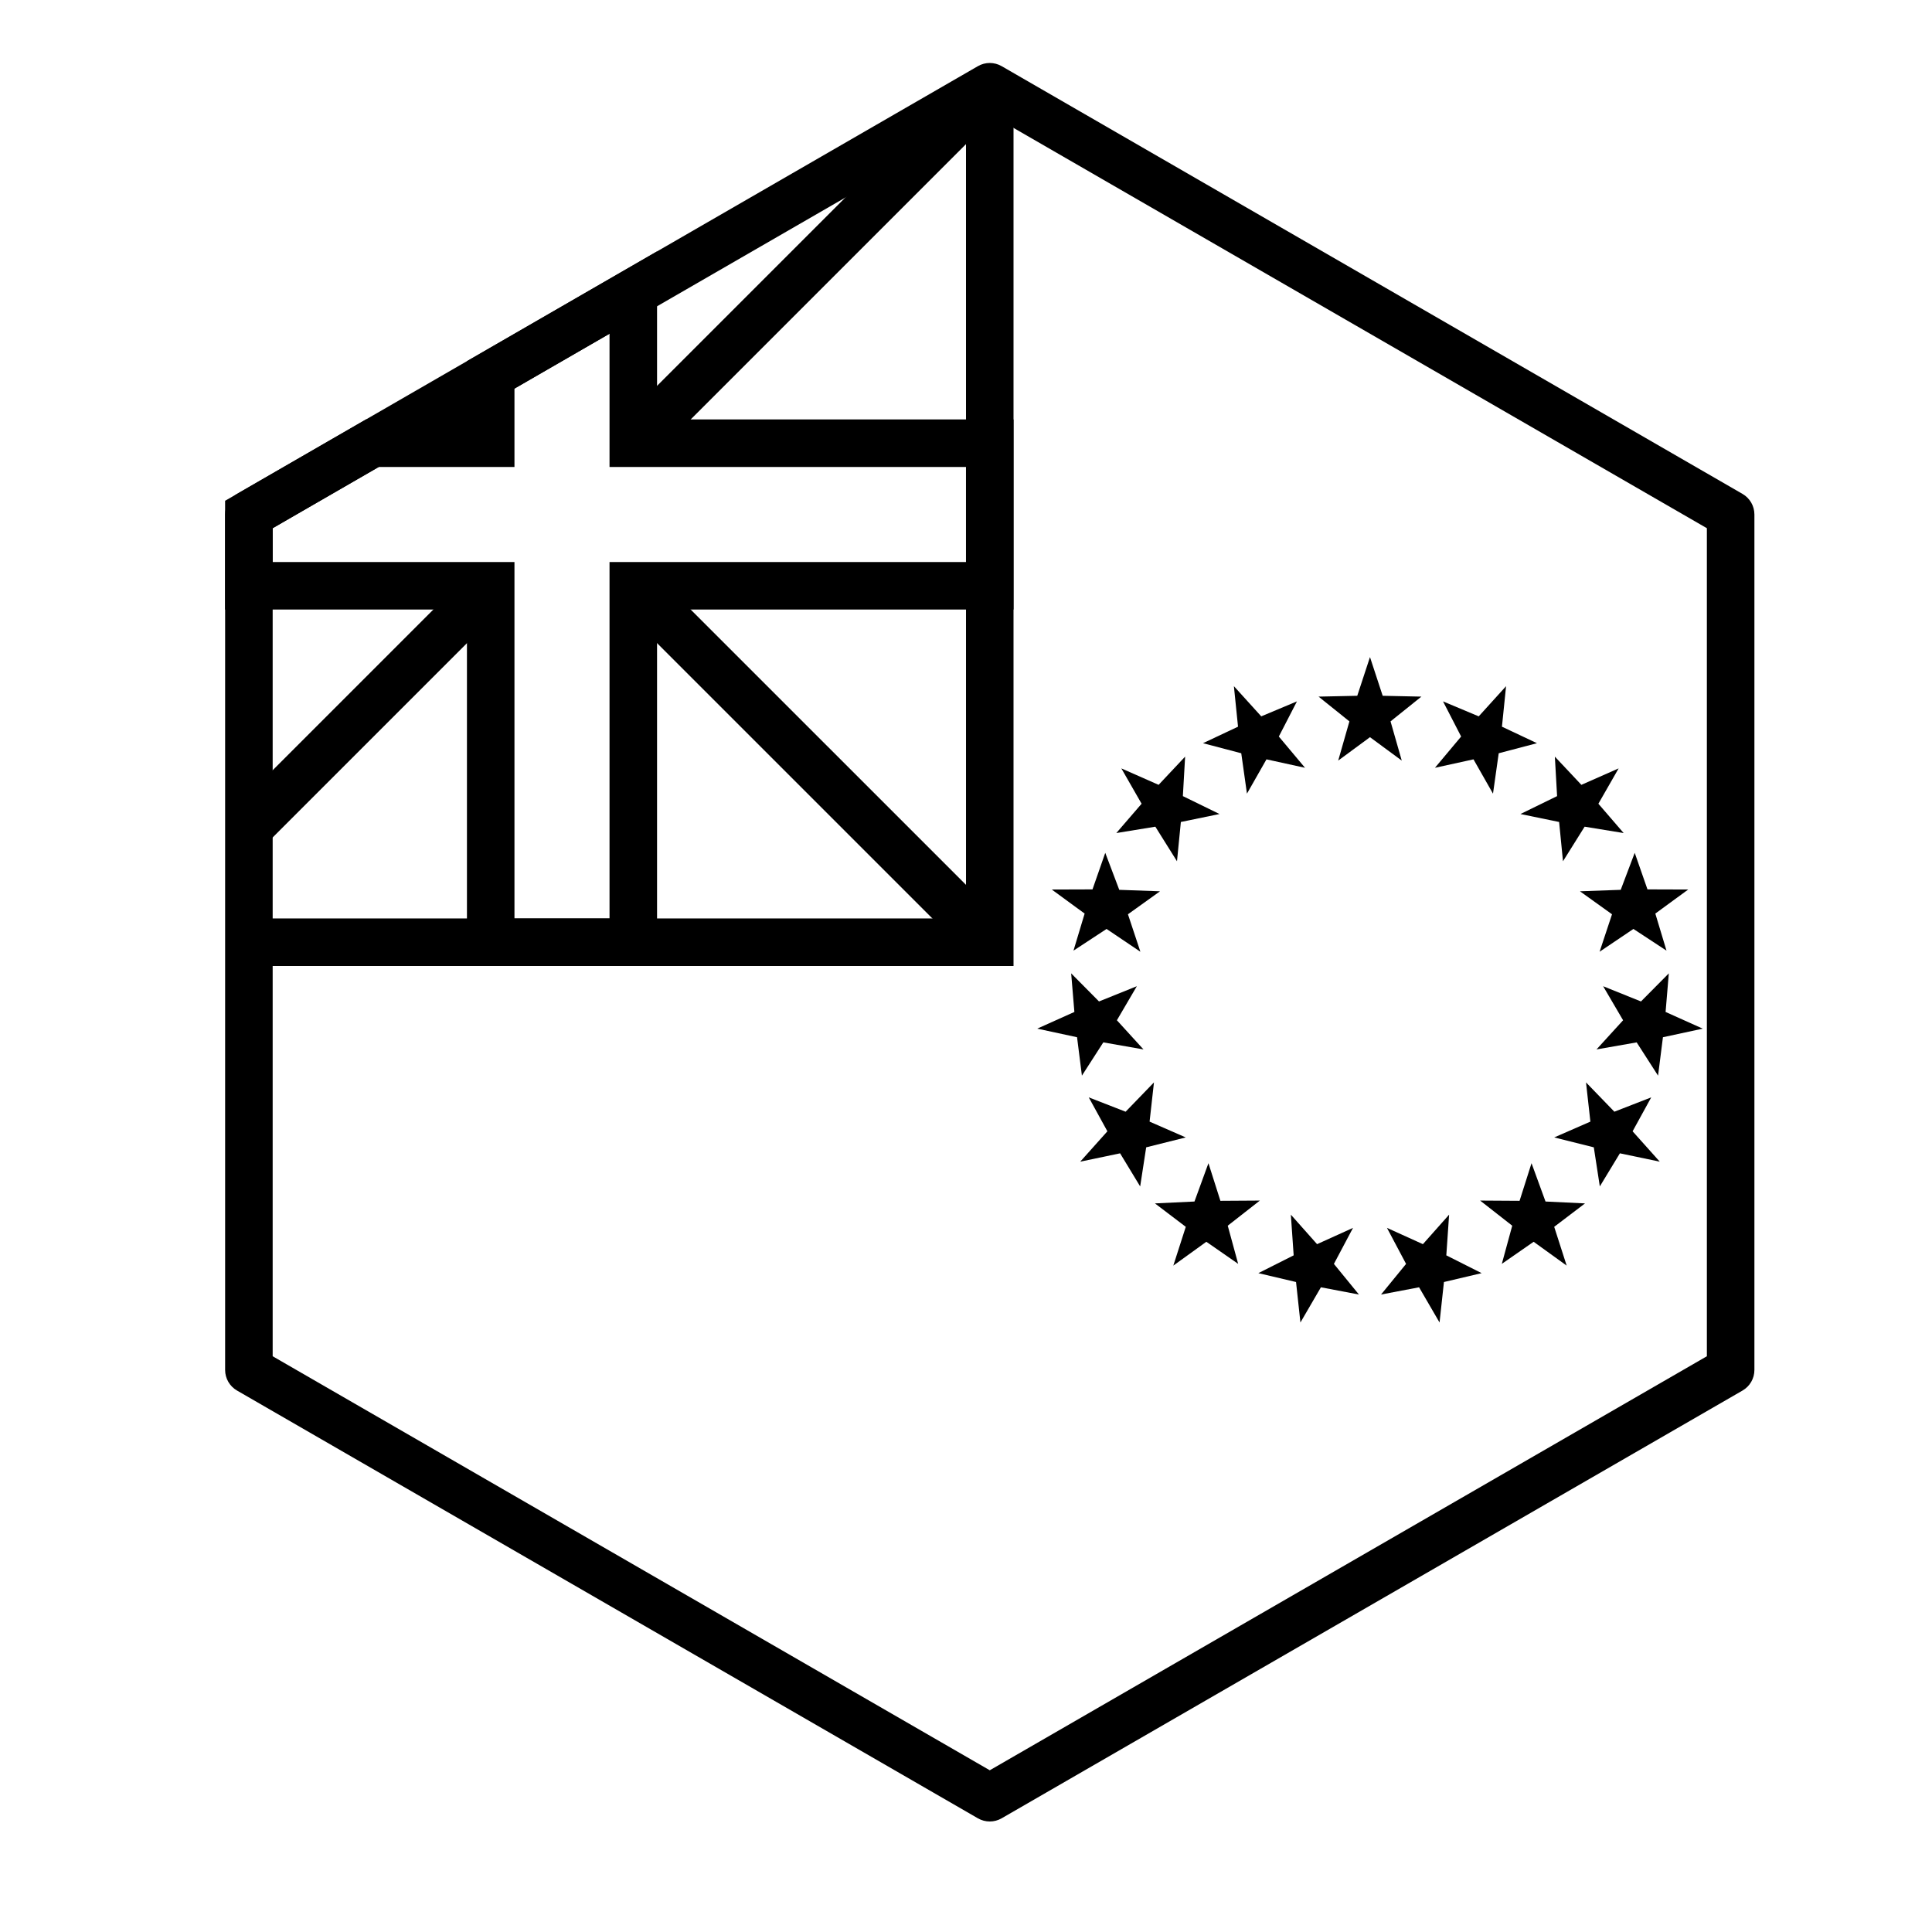 <?xml version="1.0" encoding="UTF-8"?>
<!-- Uploaded to: SVG Find, www.svgrepo.com, Generator: SVG Find Mixer Tools -->
<svg fill="#000000" width="800px" height="800px" version="1.1" viewBox="144 144 512 512" xmlns="http://www.w3.org/2000/svg">
 <g>
  <path d="m400 166.99h12.594v233.01h-201.52v-12.598h188.93z"/>
  <path d="m406.3 174.26-190.04 109.72v219.44l190.04 109.72 190.04-109.72v-219.44zm3.148-12.727 196.34 113.36c1.949 1.125 3.148 3.203 3.148 5.453v226.71c0 2.25-1.199 4.328-3.148 5.453l-196.34 113.36c-1.949 1.125-4.348 1.125-6.297 0l-196.34-113.36c-1.949-1.125-3.152-3.203-3.152-5.453v-226.71c0-2.25 1.203-4.328 3.152-5.453l196.34-113.36c1.949-1.125 4.348-1.125 6.297 0z"/>
  <path d="m216.25 292.94h64.09v94.465h25.191v-94.465h94.465v-25.188h-94.465v-35.316l-25.191 14.543v20.773h-35.977l-28.113 16.23zm51.496 12.598h-64.094v-28.828l37.336-21.555h26.758v-15.445l50.379-29.09v44.535h94.465v50.383h-94.465v94.465h-50.379z"/>
  <path d="m316.29 265.9-8.906-8.906 94.465-94.461 8.906 8.906z"/>
  <path d="m307.38 303.69 8.906-8.906 94.465 94.461-8.906 8.906z"/>
  <path d="m278.5 257-8.906 8.906-11.145-11.141 8.906-8.906z"/>
  <path d="m269.59 294.79 8.906 8.906-63.641 63.641-8.906-8.906z"/>
  <path d="m507.06 339.36-8.422 6.203 2.969-10.391-8.176-6.562 10.258-0.219 3.371-10.258 3.367 10.258 10.258 0.219-8.176 6.562 2.973 10.391zm27.43 5.875-10.215 2.238 6.941-8.285-4.801-9.316 9.461 3.969 7.25-8-1.094 10.738 9.281 4.375-10.137 2.668-1.516 10.703zm22.691 16.598-10.246-2.109 9.711-4.746-0.594-10.465 7.027 7.477 9.875-4.359-5.367 9.367 6.699 7.769-10.344-1.688-5.734 9.164zm14.02 24.461-8.5-6.094 10.805-0.387 3.711-9.805 3.379 9.688 10.797 0.035-8.715 6.375 2.961 9.824-8.766-5.75-8.965 6.039zm2.934 28.086-5.289-9.023 10.027 4.039 7.379-7.445-0.855 10.227 9.848 4.422-10.551 2.277-1.293 10.18-5.668-8.816-10.645 1.867zm-8.668 26.859-1.16-10.395 7.516 7.769 9.77-3.801-4.938 8.992 7.199 8.047-10.566-2.211-5.32 8.773-1.594-10.359-10.488-2.625zm-18.766 20.988 3.168-9.969 3.707 10.156 10.469 0.5-8.168 6.207 3.305 10.277-8.754-6.316-8.43 5.852 2.758-10.113-8.512-6.66zm-25.617 11.488 6.945-7.82-0.742 10.785 9.359 4.715-9.988 2.352-1.164 10.73-5.426-9.332-10.078 1.918 6.633-8.117-5.066-9.547zm-28.047 0 9.527-4.316-5.066 9.547 6.633 8.117-10.078-1.918-5.43 9.332-1.16-10.73-9.988-2.352 9.359-4.715-0.746-10.785zm-25.621-11.488 10.461-0.066-8.512 6.66 2.758 10.113-8.43-5.852-8.754 6.316 3.305-10.277-8.172-6.207 10.473-0.5 3.703-10.156zm-18.766-20.988 9.582 4.191-10.484 2.625-1.594 10.359-5.32-8.773-10.566 2.211 7.199-8.047-4.938-8.992 9.77 3.801 7.512-7.769zm-8.664-26.859 7.047 7.727-10.645-1.867-5.672 8.816-1.289-10.18-10.555-2.277 9.848-4.422-0.852-10.227 7.379 7.445 10.023-4.039zm2.93-28.086 3.297 9.926-8.965-6.039-8.766 5.75 2.957-9.824-8.711-6.375 10.793-0.035 3.383-9.688 3.711 9.805 10.801 0.387zm14.023-24.461-1.027 10.41-5.734-9.164-10.344 1.688 6.699-7.769-5.367-9.367 9.875 4.359 7.027-7.477-0.598 10.465 9.711 4.746zm22.688-16.598-5.172 9.09-1.512-10.703-10.137-2.668 9.281-4.375-1.094-10.738 7.25 8 9.461-3.969-4.801 9.316 6.941 8.285z"/>
 </g>
</svg>